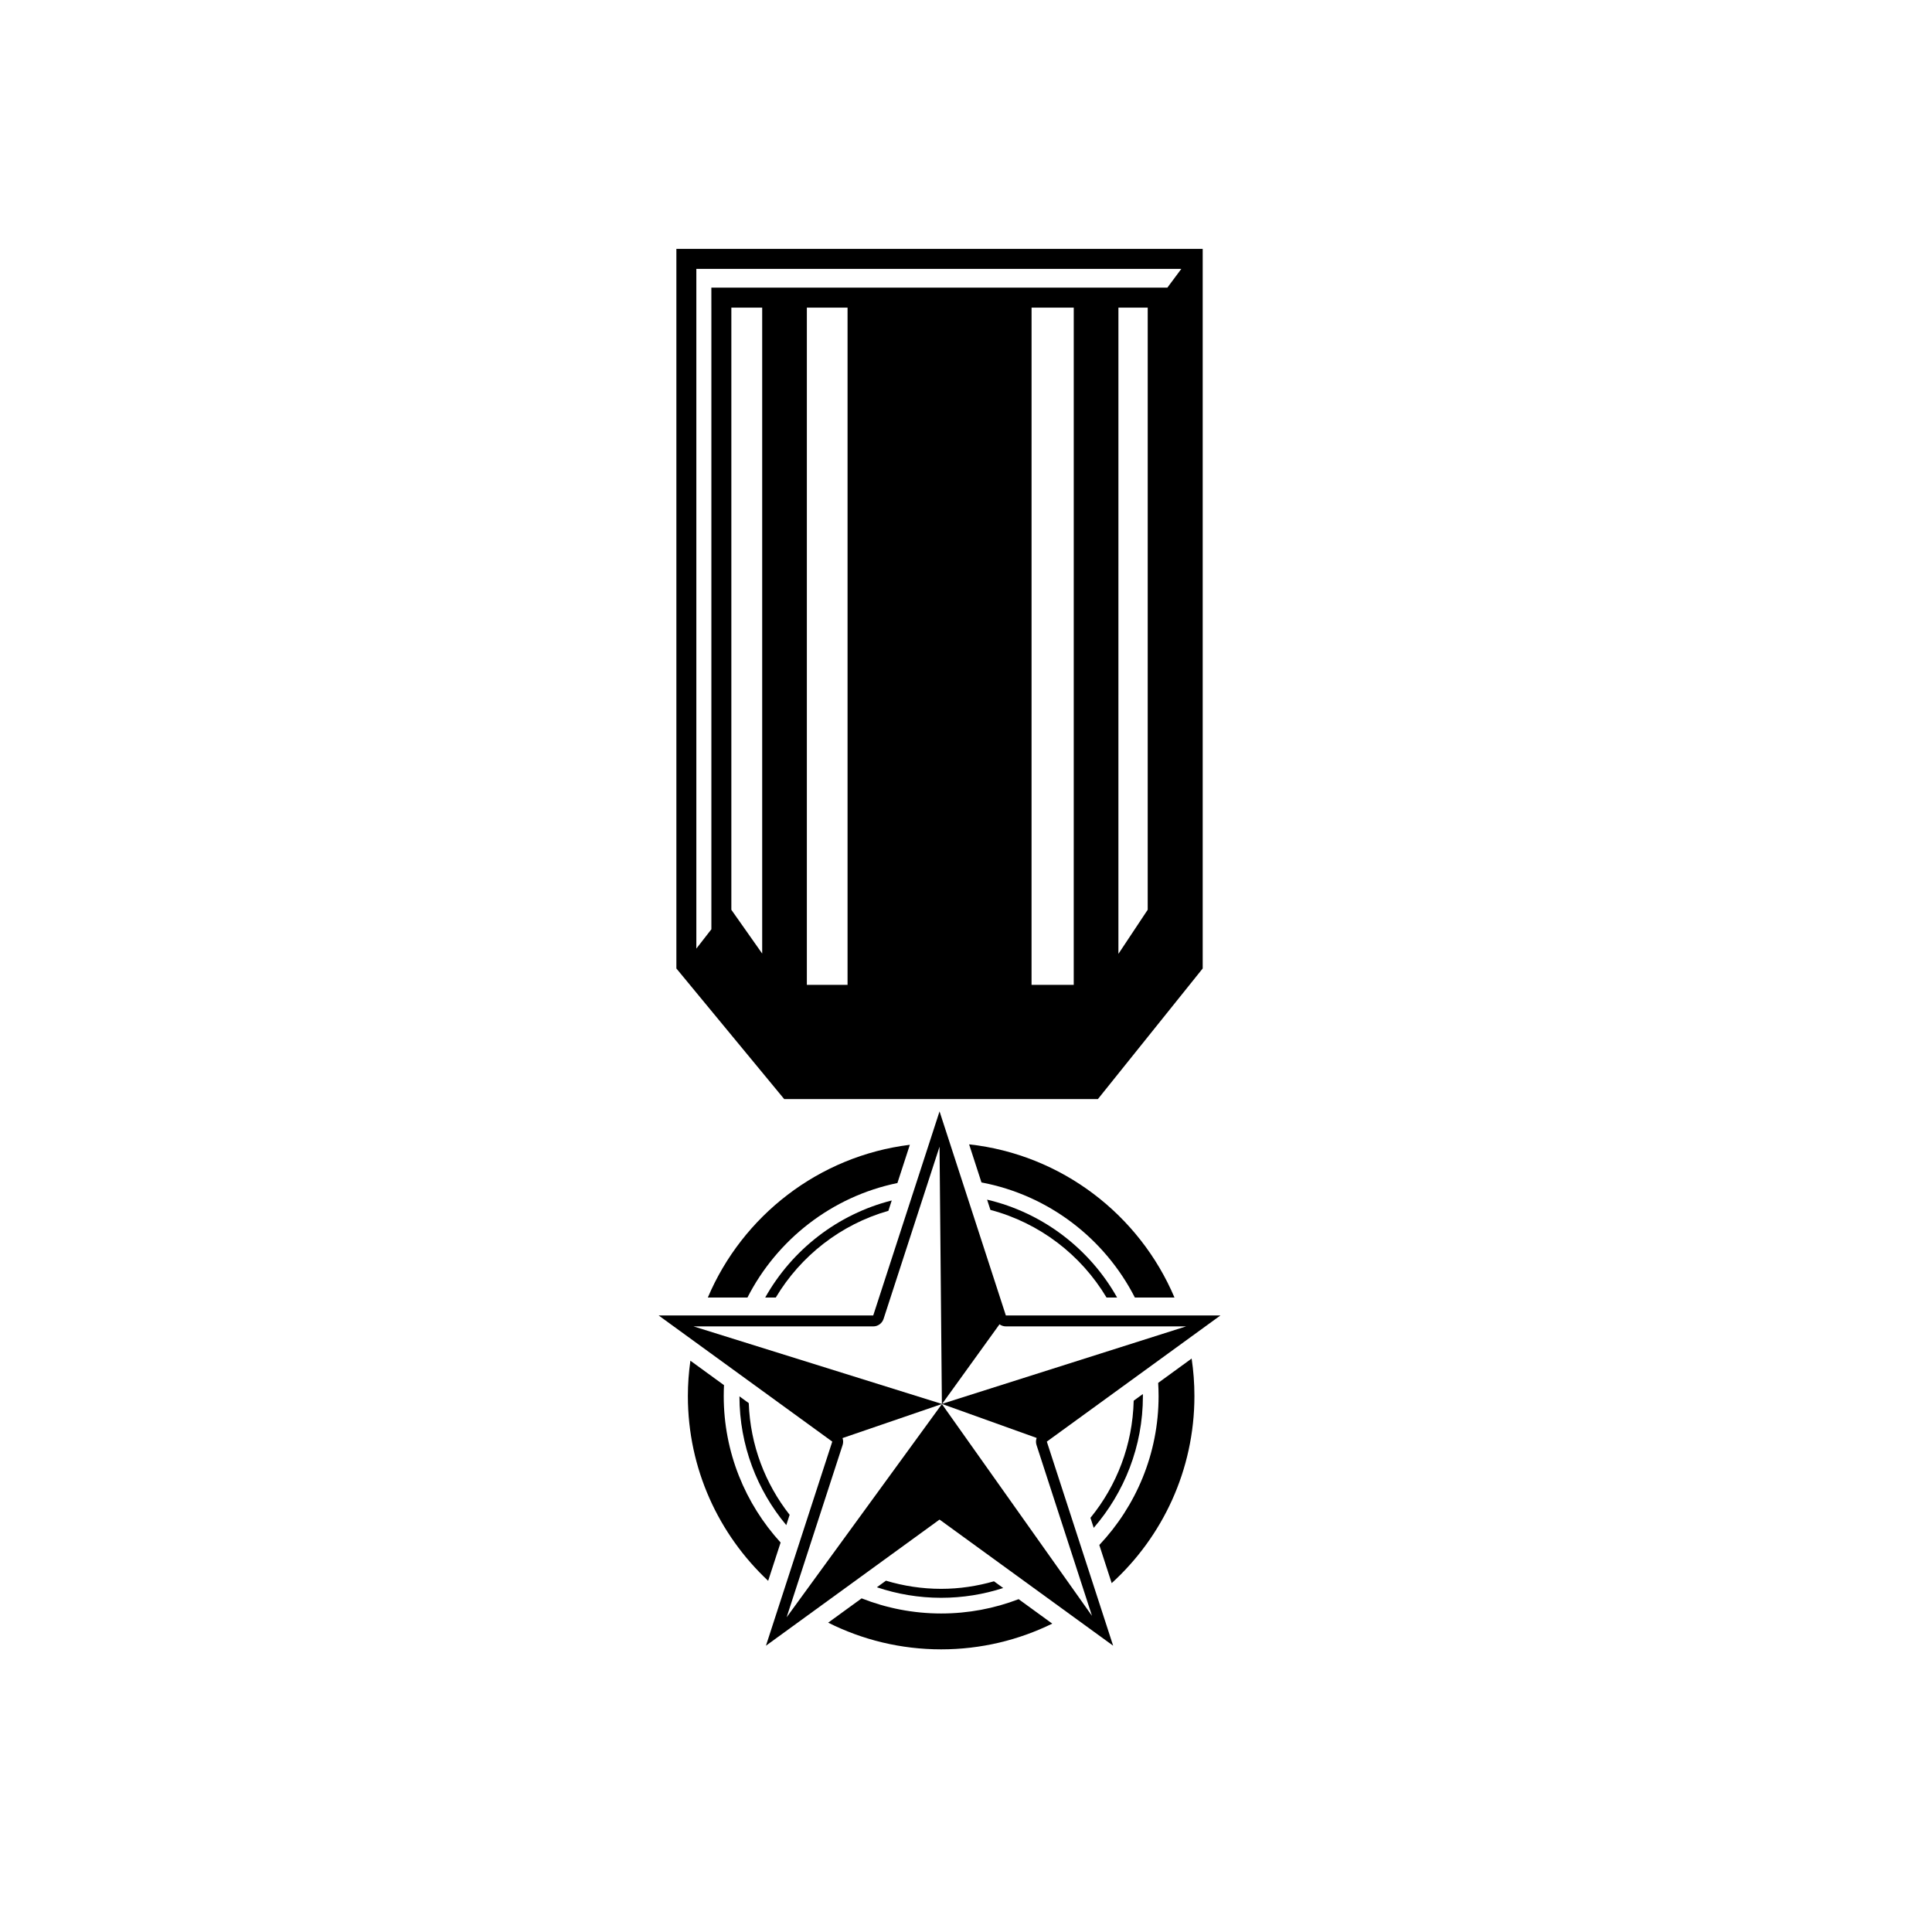 <?xml version="1.0" encoding="UTF-8"?>
<!-- Uploaded to: ICON Repo, www.iconrepo.com, Generator: ICON Repo Mixer Tools -->
<svg fill="#000000" width="800px" height="800px" version="1.1" viewBox="144 144 512 512" xmlns="http://www.w3.org/2000/svg">
 <g>
  <path d="m450.93 510.48c0.062 1.152 0.109 2.312 0.109 3.484 0 15.27-5.981 29.156-15.711 39.48l3.281 10.105c13.469-12.285 21.926-29.969 21.926-49.586 0-3.379-0.254-6.695-0.738-9.934z"/>
  <path d="m326.96 504.6c-0.43 3.062-0.668 6.184-0.668 9.371 0 19.301 8.199 36.707 21.277 48.965l3.301-10.148c-9.352-10.25-15.074-23.875-15.074-38.812 0-0.969 0.023-1.934 0.07-2.898z"/>
  <path d="m393.42 571.59c-7.438 0-14.543-1.438-21.078-4.008l-8.863 6.438c9.016 4.523 19.188 7.074 29.941 7.074 10.555 0 20.547-2.457 29.441-6.816l-8.914-6.481c-6.387 2.449-13.297 3.793-20.527 3.793z"/>
  <path d="m455.25 487.86c-9.281-21.91-29.883-37.891-54.426-40.598l3.277 10.098c17.766 3.348 32.672 14.867 40.652 30.5z"/>
  <path d="m385.12 447.38c-24.148 2.988-44.367 18.84-53.539 40.48h10.5c7.848-15.367 22.375-26.777 39.742-30.344z"/>
  <path d="m432.98 546.24 0.867 2.656c8.109-9.375 13.035-21.582 13.035-34.922 0-0.176-0.016-0.355-0.02-0.539l-2.422 1.766c-0.285 11.738-4.508 22.531-11.461 31.039z"/>
  <path d="m353.26 545.44c-6.457-8.223-10.434-18.457-10.832-29.598l-2.469-1.793c0.016 12.973 4.676 24.875 12.414 34.129z"/>
  <path d="m405.59 461.92 0.883 2.715c13.035 3.457 24.02 11.918 30.773 23.227h2.801c-7.242-12.891-19.68-22.48-34.457-25.941z"/>
  <path d="m349.59 487.86c6.598-11.039 17.215-19.379 29.84-22.98l0.891-2.746c-14.371 3.637-26.438 13.098-33.535 25.727z"/>
  <path d="m409.86 564.84-2.449-1.781c-4.449 1.277-9.141 2-13.996 2-5.086 0-9.992-0.77-14.629-2.16l-2.402 1.742c5.356 1.801 11.074 2.793 17.031 2.793 5.731 0 11.258-0.914 16.445-2.594z"/>
  <path d="m467.43 492.61h-56.867l-17.574-54.082-17.574 54.086-56.867-0.004 46.012 33.43-17.574 54.086 46.004-33.426 46.004 33.426-17.574-54.086zm-58.551 2.344c0.477 0.348 1.062 0.551 1.684 0.551h47.777l-64.656 20.52zm-81.082 0.555h47.617c1.254 0 2.359-0.812 2.746-2l14.828-45.633 0.621 68.113 0.016 0.062-0.016 0.004zm105.59 76.707-39.77-56.125-41.109 56.449-0.035 0.027 14.828-45.633c0.199-0.609 0.18-1.254-0.02-1.832l26.328-9.023-0.02-0.027 0.035 0.016 0.008 0.008-0.02 0.008 0.008 0.008 0.016-0.016v0.023l0.02-0.027 25.066 8.996c-0.211 0.586-0.242 1.234-0.039 1.863z"/>
  <path d="m434.95 435.27 27.777-34.613v-190.7h-139.48v190.7l28.578 34.613zm-66.34-209.75v179.47h-10.785v-179.47zm59.941 179.47h-11.18l0.004-179.47h11.18zm19.602-19.895-7.762 11.688 0.004-171.26h7.762zm-115.63-159.57v164.74l-3.965 5.098h-0.02v-180.1h128.52l-3.691 4.961h-120.85zm5.293 0h8.172v171.18l-8.172-11.602z"/>
 </g>
</svg>